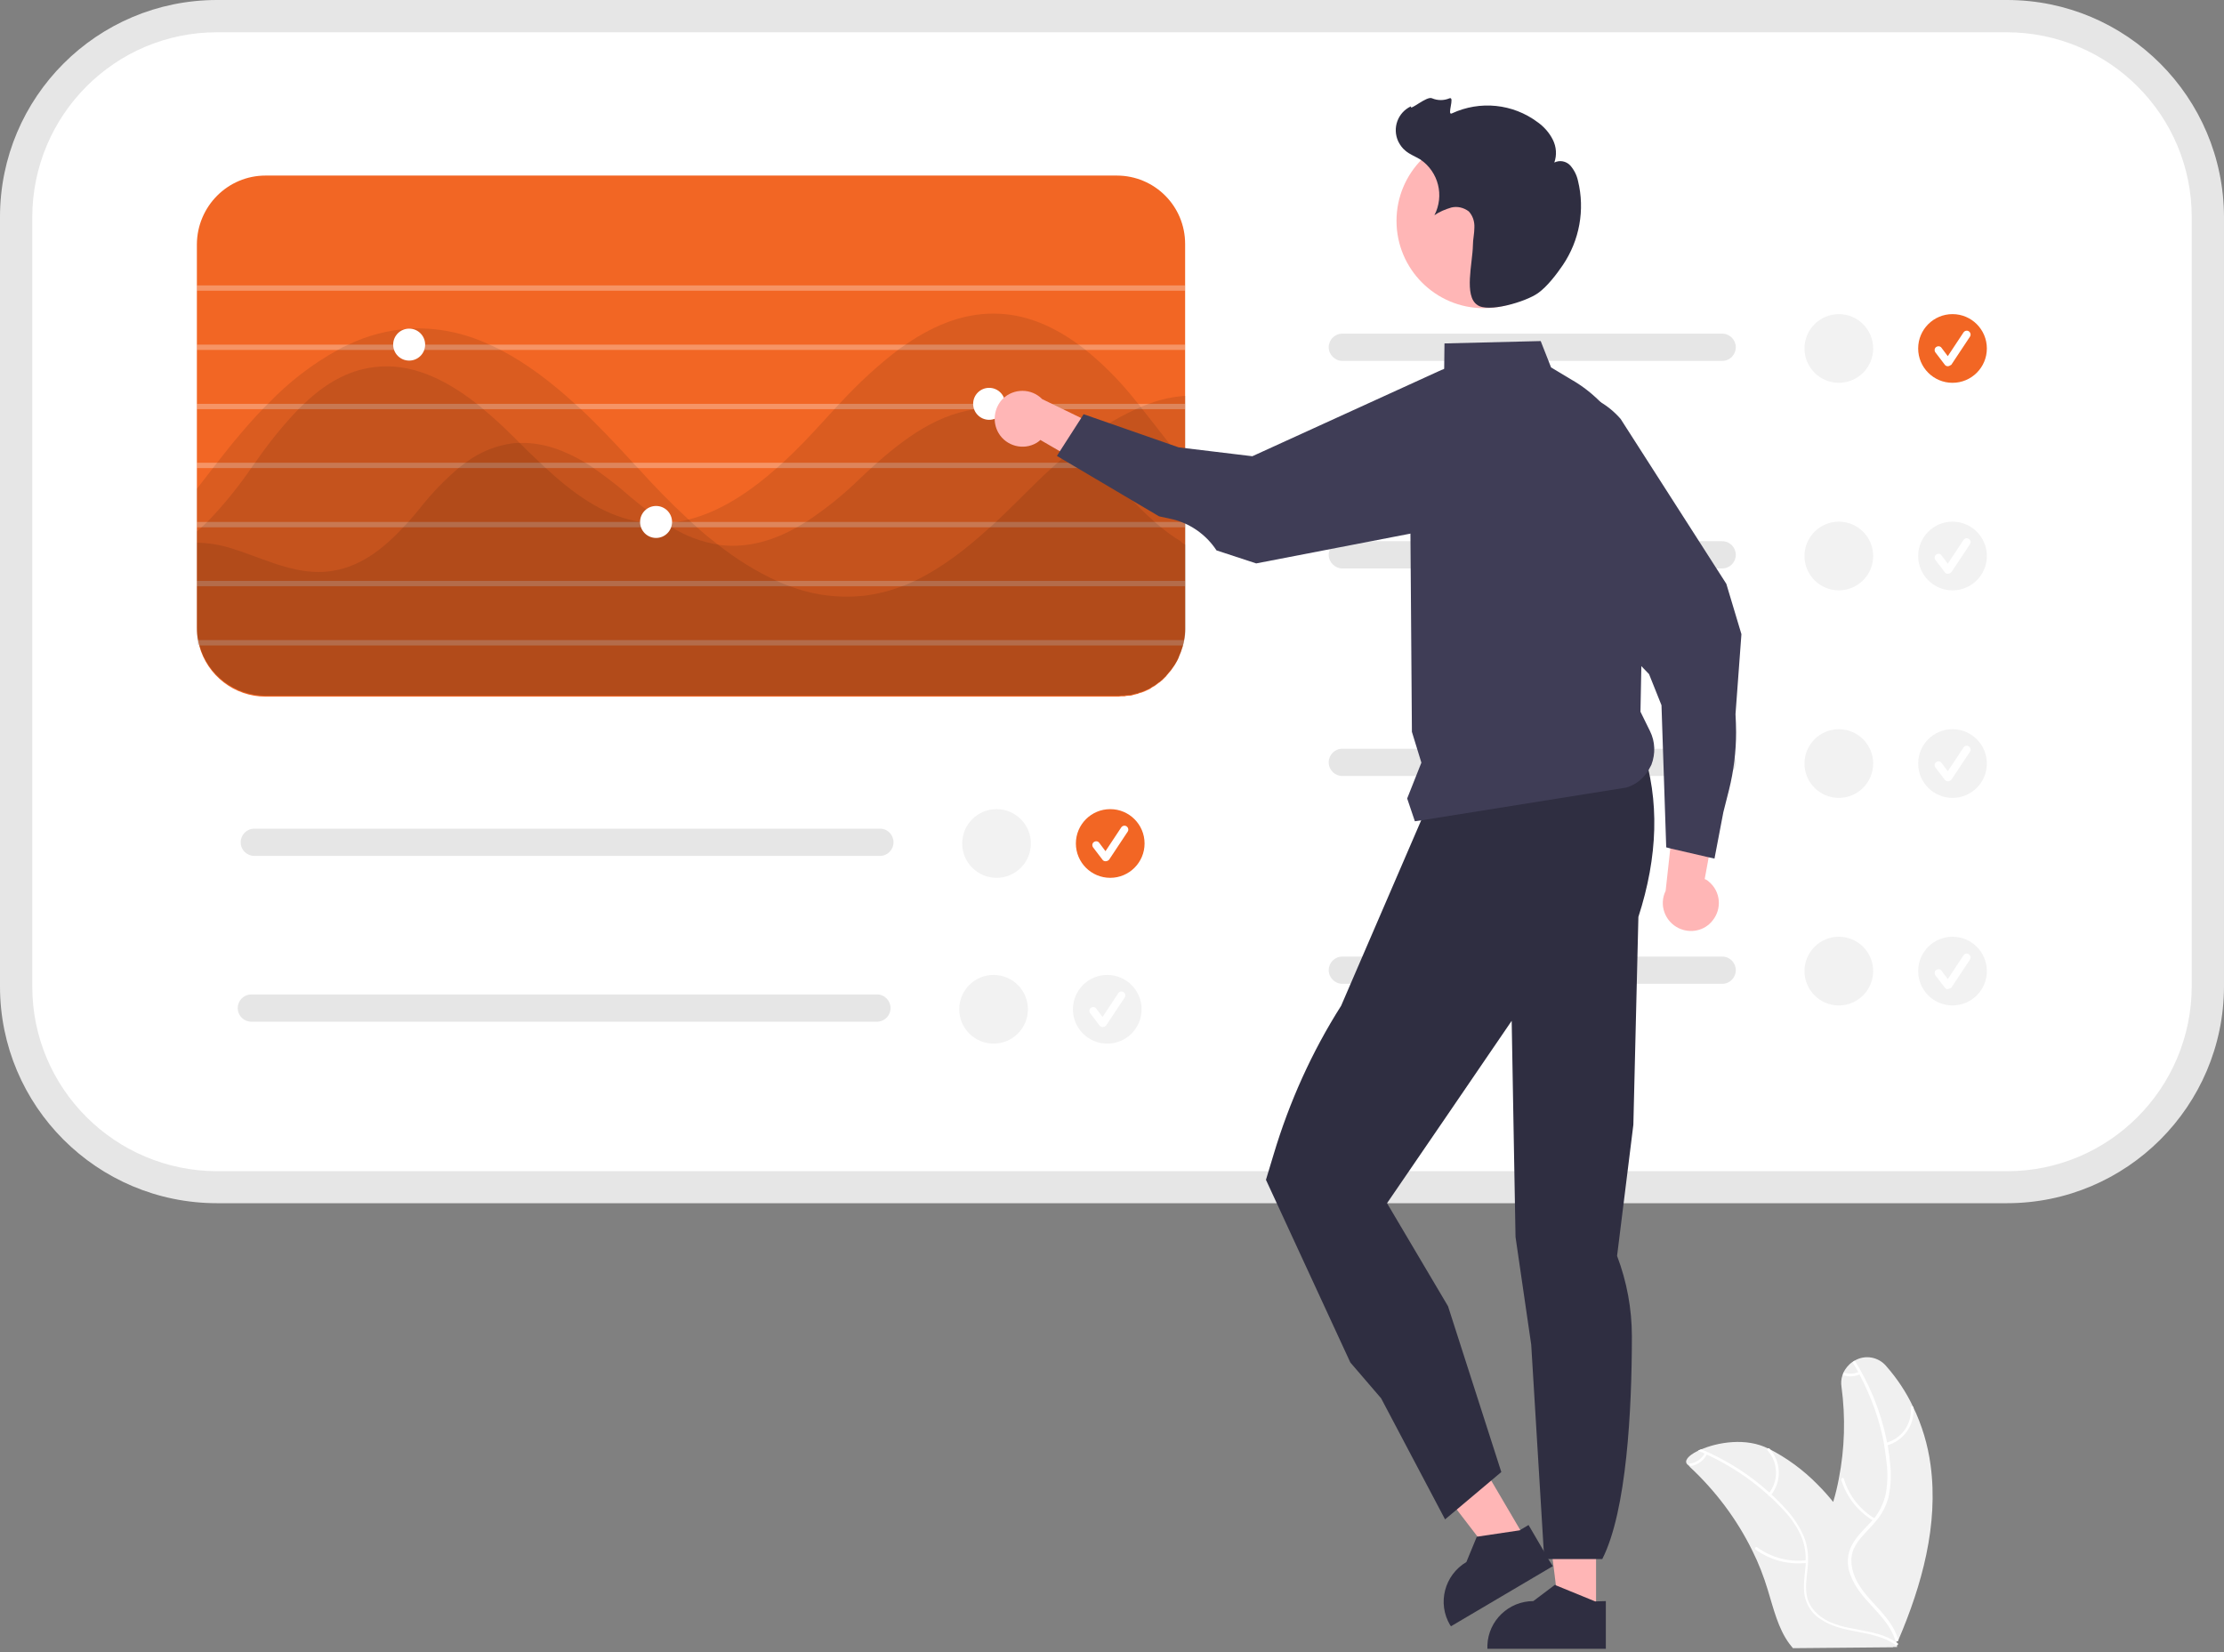 <?xml version="1.0" encoding="utf-8"?>
<!-- Generator: Adobe Illustrator 25.2.1, SVG Export Plug-In . SVG Version: 6.00 Build 0)  -->
<svg version="1.1" id="Layer_1" xmlns="http://www.w3.org/2000/svg" xmlns:xlink="http://www.w3.org/1999/xlink" x="0px" y="0px"
	 viewBox="0 0 751.2 558.1" style="enable-background:new 0 0 751.2 558.1;" xml:space="preserve">
<rect x="0" y="0" width="751.2" height="558.1" fill="#808080" stroke="none"/>
<style type="text/css">
	.st0{fill:#F0F0F0;}
	.st1{fill:#FFFFFF;}
	.st2{fill:#E6E6E6;}
	.st3{fill:#F26624;}
	.st4{opacity:0.3;fill:#FFFFFF;enable-background:new    ;}
	.st5{opacity:0.1;}
	.st6{fill:#F2F2F2;}
	.st7{fill:#FFB6B6;}
	.st8{fill:#3F3D56;}
	.st9{fill:#2F2E41;}
</style>
<path class="st0" d="M641.2,554c8-18.7,13.6-39,10.9-59.1c-0.9-6.8-2.9-13.5-5.9-19.7c-2.4-5.1-5.5-9.7-9.2-13.9
	c-2.6-3-7.1-3.8-10.6-1.7c-0.3,0.2-0.5,0.3-0.8,0.5c-1.3,0.9-2.3,2.2-3,3.6c-0.1,0.3-0.2,0.6-0.3,0.9c-0.4,1.2-0.5,2.5-0.3,3.8
	c1.4,10.3,1.1,20.9-0.9,31.1c-0.5,2.6-1.1,5.2-1.9,7.8c-1.7-2.1-3.4-4-5.3-5.9c-4.8-4.9-10.4-9-16.5-12.1h0c0,0,0,0-0.1,0
	c-7.4-3.8-17.2-2.2-23,0.4c-0.4,0.2-0.7,0.3-1.1,0.5c-3,1.5-4.5,3.3-3.2,4.5c0.3,0.2,0.6,0.5,0.8,0.8c8.7,8.1,15.9,17.7,21.1,28.3v0
	c2.1,4.2,3.8,8.6,5.2,13.2c1.9,6.2,3.5,13.1,7.3,18.2c0.4,0.5,0.8,1,1.2,1.5l33.7-0.3c0.1,0,0.2-0.1,0.2-0.1l1.3,0
	c0-0.2-0.1-0.5-0.2-0.7v0c0-0.1-0.1-0.3-0.1-0.4c0-0.1,0-0.2-0.1-0.3c0.1-0.2,0.1-0.3,0.2-0.4C641.1,554.2,641.2,554.1,641.2,554z"
	/>
<path class="st1" d="M641.1,555.4c0,0.2-0.3,0.4-0.5,0.4c-0.1,0-0.1,0-0.2-0.1c-1.4-1-2.9-1.8-4.5-2.4c0,0,0,0,0,0
	c-2-0.7-4.1-1.3-6.2-1.7c0,0,0,0,0,0c-0.9-0.2-1.7-0.3-2.6-0.5c-4.2-0.8-8.4-1.7-12-4.1c-3-1.8-5-4.9-5.6-8.3
	c-0.5-3.3,0.1-6.7,0.4-10.1c0-0.2,0-0.5,0-0.7c0-0.3,0-0.6,0-0.9c0.1-3-0.5-6-1.8-8.8c-1.6-3.3-3.8-6.3-6.4-8.9
	c-1.3-1.4-2.7-2.8-4.2-4.1h0c-0.1-0.1-0.1-0.1-0.2-0.2c0,0,0,0,0,0c-6.2-5.6-13.2-10.2-20.8-13.7c-0.3-0.1-0.6-0.2-0.8-0.4
	c-0.7-0.3-1.5-0.6-2.2-0.9c0.3-0.2,0.7-0.3,1.1-0.5c8.5,3.6,16.3,8.5,23.1,14.7c0.2,0.2,0.5,0.4,0.7,0.6c1.7,1.6,3.4,3.3,4.9,5
	c2.5,2.7,4.5,5.8,6,9.2c1.1,2.7,1.5,5.7,1.4,8.6c0,0.6-0.1,1.1-0.1,1.7c-0.3,3.4-1,6.8-0.2,10.2c0.9,3.8,3.9,6.5,7.3,8.2
	c2.3,1,4.7,1.8,7.2,2.2c5.1,1.1,10.4,1.6,14.8,4.3h0c0.1,0,0.1,0.1,0.2,0.1c0,0,0,0,0,0c0.3,0.2,0.6,0.4,0.9,0.6c0,0,0,0,0.1,0
	c0,0,0.1,0,0.1,0.1C641.1,555.1,641.1,555.3,641.1,555.4z"/>
<path class="st1" d="M598.1,505.1c3.8-4.7,3.6-11.3-0.4-15.8c-0.4-0.4-1.1,0.2-0.7,0.6c3.7,4.1,3.9,10.4,0.3,14.7
	C597,505,597.8,505.5,598.1,505.1z"/>
<path class="st1" d="M610.1,527c-5.9,0.7-11.8-0.9-16.6-4.4c-0.5-0.3-1,0.4-0.5,0.8c5,3.6,11.1,5.2,17.3,4.5
	C610.8,527.9,610.7,527,610.1,527L610.1,527z"/>
<path class="st1" d="M576.6,491.2c0,0,0,0.1-0.1,0.1c-1.1,2.1-3.1,3.5-5.4,3.9c-0.3-0.3-0.6-0.5-0.8-0.8c0,0,0.1,0,0.2,0
	c2.2-0.2,4.2-1.5,5.3-3.5c0-0.1,0.1-0.2,0.1-0.2c0.1-0.2,0.4-0.3,0.6-0.1c0,0,0,0,0,0C576.7,490.7,576.7,491,576.6,491.2z"/>
<path class="st1" d="M73.3,5.4C35.8,5.5,5.5,35.8,5.4,73.3v259.9c0,37.4,30.4,67.8,67.8,67.8h604.6c37.4,0,67.8-30.4,67.8-67.8V73.3
	c0-37.4-30.4-67.8-67.8-67.8H73.3z"/>
<path class="st2" d="M677.9,406.4H73.3C32.8,406.4,0,373.6,0,333.2V73.3C0,32.8,32.8,0,73.3,0h604.6c40.4,0,73.2,32.8,73.3,73.3
	v259.9C751.1,373.6,718.3,406.4,677.9,406.4z M73.3,10.9c-34.4,0-62.3,27.9-62.4,62.4v259.9c0,34.4,27.9,62.3,62.4,62.4h604.6
	c34.4,0,62.3-27.9,62.4-62.4V73.3c0-34.4-27.9-62.3-62.4-62.4H73.3z"/>
<path class="st3" d="M377.2,59.3H89.7c-12.8,0-23.1,10.4-23.2,23.2v129.7c0,1.4,0.1,2.7,0.4,4.1c0.1,0.6,0.2,1.2,0.4,1.8
	c2.7,10.1,11.9,17.2,22.4,17.2h287.5c0.5,0,0.9,0,1.4-0.1h0.3v0c0.1,0,0.2,0,0.3,0c0.1,0,0.2,0,0.3,0c0,0,0.1,0,0.1,0
	c0.2,0,0.4,0,0.6-0.1c0.3-0.1,0.7-0.1,1-0.1c0,0,0.1,0,0.1,0c0.1,0,0.1,0,0.2,0c0,0,0,0,0.1,0c0.2,0,0.4-0.1,0.6-0.1
	c0.1,0,0.2,0,0.3-0.1c0.4-0.1,0.8-0.2,1.2-0.3c0.2-0.1,0.3-0.1,0.5-0.1c0.2-0.1,0.5-0.2,0.7-0.3c0.1,0,0.2-0.1,0.4-0.1
	c0,0,0.1,0,0.1,0c0.5-0.2,1-0.4,1.5-0.6c0.4-0.2,0.9-0.4,1.3-0.6c0.2-0.1,0.3-0.2,0.5-0.3c0,0,0.1,0,0.1-0.1
	c0.4-0.3,0.8-0.5,1.2-0.7c0,0,0,0,0,0c0,0,0,0,0,0c0,0,0,0,0,0c0.4-0.3,0.8-0.6,1.2-0.9h0c0.1-0.1,0.2-0.2,0.3-0.2
	c0.1-0.1,0.3-0.2,0.4-0.3c0.2-0.2,0.4-0.4,0.6-0.5c0.1-0.1,0.2-0.2,0.3-0.3c0.3-0.3,0.6-0.6,0.9-0.9c0.2-0.1,0.3-0.3,0.4-0.5
	c0.2-0.2,0.4-0.4,0.6-0.7c0.2-0.2,0.4-0.5,0.6-0.7c0.2-0.2,0.4-0.5,0.6-0.8c0.3-0.4,0.6-0.9,0.9-1.3c0.2-0.4,0.5-0.8,0.7-1.2
	c0.1-0.2,0.2-0.4,0.3-0.6c0,0,0,0,0,0c0.2-0.4,0.4-0.8,0.5-1.2c0.1-0.2,0.1-0.3,0.2-0.5c0.1-0.3,0.3-0.6,0.4-1
	c0.2-0.6,0.4-1.2,0.6-1.8c0.1-0.6,0.3-1.2,0.4-1.8c0.3-1.4,0.4-2.7,0.4-4.1V82.4C400.3,69.6,390,59.3,377.2,59.3z"/>
<rect x="66.5" y="96.4" class="st4" width="333.8" height="1.8"/>
<rect x="66.5" y="116.4" class="st4" width="333.8" height="1.8"/>
<rect x="66.5" y="136.4" class="st4" width="333.8" height="1.8"/>
<rect x="66.5" y="156.3" class="st4" width="333.8" height="1.8"/>
<rect x="66.5" y="176.3" class="st4" width="333.8" height="1.8"/>
<rect x="66.5" y="196.2" class="st4" width="333.8" height="1.8"/>
<path class="st4" d="M400,216.2c-0.1,0.6-0.2,1.2-0.4,1.8H66.8c-0.1-0.6-0.2-1.2-0.2-1.8H400z"/>
<g class="st5">
	<path d="M400.4,184v28.1c0,1.4-0.1,2.7-0.4,4.1c-0.1,0.6-0.2,1.2-0.4,1.8c-0.2,0.6-0.4,1.2-0.6,1.8c-0.1,0.3-0.2,0.7-0.4,1
		c-0.1,0.2-0.1,0.3-0.2,0.5c-0.2,0.4-0.3,0.8-0.5,1.2c0,0,0,0,0,0c-0.1,0.2-0.2,0.4-0.3,0.6c-0.2,0.4-0.5,0.8-0.7,1.2
		c-0.3,0.5-0.6,0.9-0.9,1.3c-0.2,0.3-0.4,0.5-0.6,0.8c-0.2,0.2-0.4,0.5-0.6,0.7c-0.2,0.2-0.4,0.5-0.6,0.7c-0.1,0.2-0.3,0.3-0.4,0.5
		c-0.3,0.3-0.6,0.6-0.9,0.9c-0.1,0.1-0.2,0.2-0.3,0.3c-0.2,0.2-0.4,0.4-0.6,0.5c-0.1,0.1-0.2,0.2-0.4,0.3c-0.1,0.1-0.2,0.1-0.3,0.2
		h0c-0.4,0.3-0.8,0.6-1.2,0.9c0,0,0,0,0,0c0,0,0,0,0,0c0,0,0,0,0,0c-0.3,0.2-0.5,0.3-0.8,0.5c-0.1,0.1-0.3,0.2-0.4,0.2
		c0,0-0.1,0.1-0.1,0.1c-0.2,0.1-0.3,0.2-0.5,0.3c-0.4,0.2-0.8,0.4-1.3,0.6c-0.5,0.2-1,0.4-1.5,0.6c0,0,0,0-0.1,0
		c-0.1,0.1-0.2,0.1-0.4,0.1c-0.2,0.1-0.5,0.2-0.7,0.3c-0.2,0.1-0.3,0.1-0.5,0.1c-0.4,0.1-0.8,0.2-1.2,0.3c-0.1,0-0.2,0.1-0.3,0.1
		c-0.2,0.1-0.4,0.1-0.6,0.1c0,0,0,0-0.1,0c-0.1,0-0.1,0-0.2,0c0,0-0.1,0-0.1,0c-0.3,0.1-0.6,0.1-1,0.1c-0.2,0-0.4,0-0.6,0.1
		c0,0-0.1,0-0.1,0c-0.2,0-0.4,0-0.6,0.1h0c-0.2,0-0.4,0-0.6,0c-0.4,0-0.7,0-1.1,0H89.7c-10.5,0-19.7-7.1-22.4-17.2h-0.5
		c-0.1-0.6-0.2-1.2-0.2-1.8c0-0.3,0-0.7,0-1.1v-31.6c3.8,0.1,7.6,0.7,11.2,1.8c9.9,3,19.5,8.1,29.8,8.1c0.8,0,1.7,0,2.5-0.1
		c10.9-0.9,19.3-7.6,26.3-15.2c0.6-0.6,1.1-1.2,1.7-1.8c1.3-1.5,2.6-3,3.8-4.5c3.9-5,8.4-9.6,13.2-13.7c0.8-0.6,1.6-1.2,2.4-1.8
		c4.7-3.5,10.2-5.7,16-6.4c0.7-0.1,1.5-0.1,2.2-0.1c7.8-0.2,15.1,2.6,21.7,6.5c1,0.6,1.9,1.2,2.8,1.8c3.2,2.2,6.2,4.5,9.2,6.9
		c4.5,4,9.2,7.7,14.2,11.2c0.4,0.3,0.7,0.5,1.1,0.7c0.6,0.4,1.1,0.7,1.7,1.1c5,3.2,10.6,5.3,16.4,6.2c0.2,0,0.4,0.1,0.6,0.1
		c9.5,1.1,18.3-1.7,26.3-6.3c1-0.6,2-1.2,3-1.8c6.3-4.2,12.2-8.9,17.6-14.2c1.4-1.3,2.8-2.7,4.3-4c0.7-0.6,1.3-1.2,2-1.8
		c10.8-9.5,23.2-18.1,37.9-18.1c0.6,0,1.3,0,1.9,0.1c10.6,0.5,19.8,5.6,27.6,12.1c2.3,1.9,4.4,3.9,6.5,6c0.1,0.1,0.2,0.2,0.3,0.3
		c0.5,0.5,1,1,1.5,1.6c5.8,6.1,11.2,12.6,17.5,18.1c0.7,0.6,1.4,1.2,2.1,1.8c2.2,1.8,4.5,3.5,6.9,4.9
		C399.2,183.4,399.8,183.7,400.4,184z"/>
</g>
<g class="st5">
	<path d="M400.4,156.6v55.5c0,1.4-0.1,2.7-0.4,4.1c-0.1,0.6-0.2,1.2-0.4,1.8c-0.2,0.6-0.4,1.2-0.6,1.8c-0.1,0.3-0.2,0.7-0.4,1
		c-0.1,0.2-0.1,0.3-0.2,0.5c-0.2,0.4-0.3,0.8-0.5,1.2c0,0,0,0,0,0c-0.1,0.2-0.2,0.4-0.3,0.6c-0.2,0.4-0.5,0.8-0.7,1.2
		c-0.3,0.5-0.6,0.9-0.9,1.3c-0.2,0.3-0.4,0.5-0.6,0.8c-0.2,0.2-0.4,0.5-0.6,0.7c-0.2,0.2-0.4,0.5-0.6,0.7c-0.1,0.2-0.3,0.3-0.4,0.5
		c-0.3,0.3-0.6,0.6-0.9,0.9c-0.1,0.1-0.2,0.2-0.3,0.3c-0.2,0.2-0.4,0.4-0.6,0.5c-0.1,0.1-0.2,0.2-0.4,0.3c-0.1,0.1-0.2,0.1-0.3,0.2
		h0c-0.4,0.3-0.8,0.6-1.2,0.9c0,0,0,0,0,0c0,0,0,0,0,0c0,0,0,0,0,0c-0.3,0.2-0.5,0.3-0.8,0.5c-0.1,0.1-0.3,0.2-0.4,0.2
		c0,0-0.1,0.1-0.1,0.1c-0.2,0.1-0.3,0.2-0.5,0.3c-0.4,0.2-0.8,0.4-1.3,0.6c-0.5,0.2-1,0.4-1.5,0.6c0,0,0,0-0.1,0
		c-0.1,0.1-0.2,0.1-0.4,0.1c-0.2,0.1-0.5,0.2-0.7,0.3c-0.2,0.1-0.3,0.1-0.5,0.1c-0.4,0.1-0.8,0.2-1.2,0.3c-0.1,0-0.2,0.1-0.3,0.1
		c-0.2,0.1-0.4,0.1-0.6,0.1c0,0,0,0-0.1,0c-0.1,0-0.1,0-0.2,0c0,0-0.1,0-0.1,0c-0.3,0.1-0.6,0.1-1,0.1c-0.2,0-0.4,0-0.6,0.1
		c0,0-0.1,0-0.1,0c-0.1,0-0.2,0-0.3,0c-0.1,0-0.2,0-0.3,0c-0.1,0-0.2,0-0.2,0h-0.1c-0.1,0-0.2,0-0.3,0c-0.4,0-0.7,0-1.1,0H89.7
		c-10.5,0-19.7-7.1-22.4-17.2c-0.1-0.6-0.3-1.2-0.4-1.8c-0.3-1.4-0.4-2.7-0.4-4.1v-32.3c0.6-0.5,1.3-1.1,1.9-1.7
		c0.6-0.6,1.3-1.2,1.9-1.8c5.4-5.6,10.3-11.7,14.7-18.1c0.1-0.2,0.3-0.4,0.4-0.6c0.3-0.4,0.6-0.8,0.9-1.2
		c4.4-6.4,9.3-12.5,14.7-18.1c0.6-0.6,1.2-1.2,1.9-1.8c6.7-6.4,14.4-11.1,23.5-12.2c12.5-1.6,24.1,4.2,34.4,12.2
		c0.8,0.6,1.5,1.2,2.2,1.8c3.5,2.9,6.9,6,10,9.1c0.8,0.8,1.7,1.7,2.5,2.5c2.2,2.2,4.4,4.4,6.7,6.5c0.7,0.6,1.3,1.2,1.9,1.8
		c9.1,8.4,18.9,15.8,30.6,18.1c0.8,0.2,1.6,0.3,2.4,0.4c4.4,0.6,8.9,0.4,13.2-0.4c0.7-0.1,1.4-0.3,2.2-0.5
		c10.9-2.7,21-9.5,30.2-17.7c0.7-0.6,1.3-1.2,2-1.8c4.7-4.3,9.1-9,13.3-13.6c1.4-1.5,2.8-3.1,4.2-4.6c0.6-0.6,1.1-1.2,1.7-1.8
		c6.1-6.6,12.7-12.7,19.8-18.1c0.9-0.6,1.7-1.2,2.6-1.8c9.6-6.5,20.1-10.8,31.6-10.1c9.5,0.5,18.2,4.5,26,10.1
		c0.8,0.6,1.6,1.2,2.4,1.8c6,4.8,11.4,10.2,16.2,16.1c0.6,0.7,1.1,1.4,1.7,2.1c0.3,0.3,0.6,0.7,0.9,1.1l0.6,0.8
		c4.8,6,9.4,12.2,14.4,18.1L400.4,156.6z"/>
</g>
<g class="st5">
	<path d="M400.4,133.7v78.4c0,1.4-0.1,2.7-0.4,4.1c-0.1,0.6-0.2,1.2-0.4,1.8c-0.2,0.6-0.4,1.2-0.6,1.8c-0.1,0.3-0.2,0.7-0.4,1
		c-0.1,0.2-0.1,0.3-0.2,0.5c-0.2,0.4-0.3,0.8-0.5,1.2c0,0,0,0,0,0c-0.1,0.2-0.2,0.4-0.3,0.6c-0.2,0.4-0.5,0.8-0.7,1.2
		c-0.3,0.5-0.6,0.9-0.9,1.3c-0.2,0.3-0.4,0.5-0.6,0.8c-0.2,0.2-0.4,0.5-0.6,0.7c-0.2,0.2-0.4,0.5-0.6,0.7c-0.1,0.2-0.3,0.3-0.4,0.5
		c-0.3,0.3-0.6,0.6-0.9,0.9c-0.1,0.1-0.2,0.2-0.3,0.3c-0.2,0.2-0.4,0.4-0.6,0.5c-0.1,0.1-0.2,0.2-0.4,0.3c-0.1,0.1-0.2,0.1-0.3,0.2
		h0c-0.4,0.3-0.8,0.6-1.2,0.9c0,0,0,0,0,0c0,0,0,0,0,0c0,0,0,0,0,0c-0.3,0.2-0.5,0.3-0.8,0.5c-0.1,0.1-0.3,0.2-0.4,0.2
		c0,0-0.1,0.1-0.1,0.1c-0.2,0.1-0.3,0.2-0.5,0.3c-0.4,0.2-0.8,0.4-1.3,0.6c-0.5,0.2-1,0.4-1.5,0.6c0,0,0,0-0.1,0
		c-0.1,0.1-0.2,0.1-0.4,0.1c-0.2,0.1-0.5,0.2-0.7,0.3c-0.2,0.1-0.3,0.1-0.5,0.1c-0.4,0.1-0.8,0.2-1.2,0.3c-0.1,0-0.2,0.1-0.3,0.1
		c-0.2,0.1-0.4,0.1-0.6,0.1c0,0,0,0-0.1,0c-0.1,0-0.1,0-0.2,0c0,0-0.1,0-0.1,0c-0.3,0.1-0.6,0.1-1,0.1c-0.2,0-0.4,0-0.6,0.1
		c0,0-0.1,0-0.1,0c-0.1,0-0.2,0-0.3,0c-0.1,0-0.2,0-0.3,0c0,0,0,0,0,0h-0.3c-0.5,0-0.9,0.1-1.4,0.1H89.7c-10.5,0-19.7-7.1-22.4-17.2
		c-0.1-0.6-0.3-1.2-0.4-1.8c-0.3-1.4-0.4-2.7-0.4-4.1v-46.8c1.8-2.4,3.7-4.7,5.5-7.1c0.5-0.6,0.9-1.2,1.4-1.8c2.5-3.2,5-6.4,7.6-9.4
		c2.5-3,5.1-5.9,7.8-8.7c0.6-0.6,1.2-1.2,1.8-1.8c6.9-7.2,14.8-13.3,23.5-18.1c1.2-0.7,2.4-1.3,3.6-1.8c6.4-3.1,13.4-4.9,20.5-5.4
		c9.3-0.5,18.6,1.4,27.1,5.4c1.3,0.5,2.5,1.2,3.8,1.8c8.9,4.6,17.2,11,25,18.1c0.7,0.6,1.3,1.2,2,1.8c6.2,5.8,12,12,17.6,18.1
		c0.4,0.5,0.8,0.9,1.3,1.4c0.1,0.1,0.3,0.3,0.4,0.4c5.4,6,11.2,12,17.4,17.7c0.2,0.2,0.3,0.3,0.5,0.5c0.7,0.6,1.3,1.2,2,1.8
		c2.4,2.2,4.9,4.2,7.5,6.2c6,4.7,12.6,8.8,19.5,12c1.5,0.7,3,1.3,4.5,1.8c8.3,3.2,17.2,4.2,26.1,3.1c4-0.6,8-1.6,11.8-3.1
		c1.5-0.5,2.9-1.2,4.3-1.8c9.2-4.4,17.5-10.9,25.4-18.1c0.7-0.6,1.3-1.2,2-1.8c4.5-4.2,8.8-8.6,13.1-12.8c1.8-1.8,3.7-3.6,5.6-5.3
		c0.7-0.6,1.3-1.2,2-1.8c2.3-2.1,4.6-4.1,7.1-6c5.9-4.9,12.5-9,19.5-12.2c0.6-0.3,1.2-0.5,1.8-0.8c0.9-0.4,1.9-0.7,2.8-1.1
		C392,134.9,396.1,134,400.4,133.7z"/>
</g>
<circle class="st1" cx="138.2" cy="116.4" r="5.4"/>
<circle class="st1" cx="221.6" cy="176.3" r="5.4"/>
<circle class="st1" cx="334.1" cy="136.4" r="5.4"/>
<path class="st2" d="M581.7,182.8H453.4c-2.6,0-4.6,2.1-4.6,4.6s2.1,4.6,4.6,4.6c0,0,0,0,0,0h128.3c2.6,0,4.6-2.1,4.6-4.6
	S584.3,182.8,581.7,182.8L581.7,182.8z"/>
<path class="st2" d="M581.7,252.9H453.4c-2.6,0-4.6,2.1-4.6,4.6c0,2.6,2.1,4.6,4.6,4.6h128.3c2.6,0,4.6-2.1,4.6-4.6
	C586.3,255,584.3,252.9,581.7,252.9L581.7,252.9z"/>
<path class="st2" d="M581.7,323.1H453.4c-2.6,0-4.6,2.1-4.6,4.6s2.1,4.6,4.6,4.6h128.3c2.6,0,4.6-2.1,4.6-4.6
	S584.3,323.1,581.7,323.1L581.7,323.1z"/>
<circle class="st6" cx="659.5" cy="187.8" r="11.6"/>
<path class="st1" d="M657.9,193.8c-0.4,0-0.8-0.2-1-0.5l-3.2-4.2c-0.4-0.6-0.3-1.4,0.3-1.8c0.6-0.4,1.4-0.3,1.8,0.3c0,0,0,0,0,0
	l2.1,2.8l5.3-8c0.4-0.6,1.2-0.8,1.8-0.4s0.8,1.2,0.4,1.8l-6.3,9.5C658.7,193.6,658.4,193.8,657.9,193.8L657.9,193.8z"/>
<circle class="st6" cx="659.5" cy="257.9" r="11.6"/>
<path class="st1" d="M657.9,263.9c-0.4,0-0.8-0.2-1-0.5l-3.2-4.2c-0.4-0.6-0.3-1.4,0.3-1.8c0.6-0.4,1.4-0.3,1.8,0.3c0,0,0,0,0,0
	l2.1,2.8l5.3-8c0.4-0.6,1.2-0.8,1.8-0.4s0.8,1.2,0.4,1.8l0,0l-6.3,9.5C658.7,263.7,658.4,263.9,657.9,263.9L657.9,263.9z"/>
<circle class="st6" cx="659.5" cy="328" r="11.6"/>
<path class="st2" d="M581.7,112.7H453.4c-2.6,0-4.6,2.1-4.6,4.6s2.1,4.6,4.6,4.6h128.3c2.6,0,4.6-2.1,4.6-4.6
	S584.3,112.7,581.7,112.7L581.7,112.7z"/>
<circle class="st3" cx="659.5" cy="117.7" r="11.6"/>
<path class="st1" d="M657.9,123.7c-0.4,0-0.8-0.2-1-0.5l-3.2-4.2c-0.4-0.6-0.3-1.4,0.3-1.8c0.6-0.4,1.4-0.3,1.8,0.3c0,0,0,0,0,0
	l2.1,2.8l5.3-8c0.4-0.6,1.2-0.8,1.8-0.4s0.8,1.2,0.4,1.8l-6.3,9.5C658.7,123.4,658.4,123.7,657.9,123.7L657.9,123.7z"/>
<circle class="st6" cx="621.1" cy="117.7" r="11.6"/>
<circle class="st6" cx="621.1" cy="187.8" r="11.6"/>
<circle class="st6" cx="621.1" cy="257.9" r="11.6"/>
<circle class="st6" cx="621.1" cy="328" r="11.6"/>
<path class="st1" d="M657.9,334.1c-0.4,0-0.8-0.2-1-0.5l-3.2-4.2c-0.4-0.6-0.3-1.4,0.3-1.8c0.6-0.4,1.4-0.3,1.8,0.3c0,0,0,0,0,0
	l2.1,2.8l5.3-8c0.4-0.6,1.2-0.8,1.8-0.4c0.6,0.4,0.8,1.2,0.4,1.8l0,0l-6.3,9.5C658.7,333.8,658.4,334,657.9,334.1L657.9,334.1z"/>
<path class="st1" d="M641.2,554c0,0.1,0,0.3-0.2,0.3c-0.1,0.1-0.2,0.1-0.3,0.1c-0.2,0-0.4-0.1-0.5-0.3c-1.4-4.6-4.8-8.2-8-11.7
	c-2.9-3.1-5.7-6.4-7.2-10.5c-1.3-3.3-1.1-6.9,0.5-10c0.5-0.9,1.1-1.8,1.7-2.6c1.4-1.8,3.1-3.4,4.7-5.2c0.2-0.2,0.3-0.4,0.5-0.5
	c0.2-0.2,0.4-0.5,0.6-0.7c1.9-2.4,3.2-5.1,3.9-8.1c0.7-3.6,0.8-7.3,0.3-11c-0.2-1.9-0.5-3.9-0.8-5.8c0-0.1,0-0.2,0-0.2
	c-1.5-8.2-4.4-16.1-8.3-23.5c-0.2-0.3-0.3-0.5-0.4-0.8c-0.6-1.2-1.3-2.3-2-3.4c0.2-0.2,0.5-0.3,0.8-0.5c2.3,3.7,4.3,7.6,6,11.6
	c2.2,5.2,3.8,10.5,4.9,16c0.1,0.3,0.1,0.6,0.2,0.9c0.4,2.3,0.7,4.7,0.9,7c0.4,3.7,0.1,7.3-0.7,10.9c-0.8,2.8-2.2,5.5-4.1,7.7
	c-0.3,0.4-0.7,0.8-1.1,1.3c-1.5,1.7-3.2,3.3-4.6,5.1c-0.7,0.9-1.3,1.9-1.8,2.9c-1.6,3.6-0.8,7.5,0.9,10.9
	c3.2,6.2,9.4,10.3,12.6,16.4c0.6,1.1,1.1,2.3,1.5,3.5C641.2,553.9,641.2,553.9,641.2,554z"/>
<path class="st1" d="M637.1,488.3c5.8-1.5,9.7-6.9,9.2-12.9c-0.1-0.6-1-0.5-0.9,0.1c0.5,5.5-3.2,10.6-8.6,11.9
	C636.2,487.6,636.5,488.4,637.1,488.3L637.1,488.3z"/>
<path class="st1" d="M633.4,513c-5.1-3-8.9-7.8-10.6-13.5c-0.2-0.6-1-0.3-0.9,0.3c1.8,5.9,5.8,10.9,11.1,14
	C633.5,514.1,633.9,513.3,633.4,513L633.4,513z"/>
<path class="st1" d="M628.3,464.2c0,0-0.1,0-0.1,0c-1.8,0.8-3.8,0.9-5.7,0.3c0.1-0.3,0.2-0.6,0.3-0.9c1.6,0.6,3.4,0.5,5-0.2
	c0.1,0,0.2-0.1,0.3-0.1c0.2-0.1,0.5,0,0.6,0.3C628.6,463.9,628.5,464.1,628.3,464.2z"/>
<path class="st7" d="M578.4,311c3.3-4,2.8-9.9-1.2-13.2c-0.4-0.4-0.9-0.7-1.4-0.9l6-32.7l-15.9,6.7l-3.3,30
	c-2.3,4.7-0.3,10.3,4.4,12.6C571,315.4,575.7,314.4,578.4,311L578.4,311z"/>
<path class="st8" d="M588.2,214.2l-5.1-17l-35.7-55.7c-2-2.3-4.4-4.3-7-5.8c-12.7-7.3-29-2.9-36.2,9.9c-5.2,9.1-4.6,20.3,1.6,28.8
	c0.7,1,1.5,2,2.4,2.9l46.2,47.7l2.6,2.7l4.2,10.5l1.6,48l1.5,0.4l13,3l1.8,0.4l3-15.7l1.9-7.5c1.6-6.4,2.4-13,2.4-19.5
	c0-2-0.1-4.1-0.2-6.1L588.2,214.2z"/>
<polygon class="st7" points="539.1,544.9 526.7,544.9 520.8,497.2 539.1,497.2 "/>
<path class="st9" d="M538.8,540.9l-13.2-5.4l-0.4-0.2l-7.3,5.5c-8.3,0-15.2,6.6-15.5,14.9c0,0.2,0,0.5,0,0.7v0.5h40v-16.1
	L538.8,540.9z"/>
<polygon class="st7" points="515.5,520.2 504.8,526.5 475.5,488.3 491.3,479 "/>
<path class="st9" d="M522.9,526.5l-1.4-2.5l-5.2-8.9l-2.7,1.6l-0.3,0.2l-14.1,2.1l-0.4,0.1l-3.5,8.5c-7.4,4.4-9.9,13.9-5.5,21.3
	c0,0,0,0,0,0l0.3,0.4l34.4-20.3L522.9,526.5z"/>
<path class="st9" d="M554.8,252.8c5.8,17.5,5.2,36.5-1.4,56.9l-1.7,70.2l-5.5,44.3c3.3,8.7,5,17.9,5,27.2c0,24.4-1.7,58.9-10,75.2
	h-19.6l-4.4-72.4l-5.3-36.4l-0.7-39l-0.6-34L489.3,376l-20.8,30.4l20.6,34.8l18,56l-19,16l-21.6-40.9l-10.4-12.1l-28.5-61.7l2.6-8.6
	c5.3-17.7,12.9-34.6,22.8-50.2l0,0l28.4-65.8L554.8,252.8z"/>
<path class="st8" d="M557.3,246.9l-3.2-6.5l0.3-15.5l1-52.5c0.2-13.8-5.2-27-14.9-36.7c-2.9-2.9-6.1-5.4-9.6-7.4l-7-4.2l-3.5-8.9
	l-32.5,0.8l-0.1,8.7l0,3l-11.6,18.5l0,0.1l0.2,33.7l0.5,67.2l3.2,10.4l-4.8,12.1l2.6,7.7l2.1-0.3l69.4-11.1c3.2-1,5.8-3.1,7.5-6
	c0.3-0.6,0.6-1.1,0.9-1.7C559.2,254.6,559.1,250.5,557.3,246.9z"/>
<circle class="st7" cx="501.2" cy="74.6" r="29.5"/>
<path class="st9" d="M519.5,99c3.1-2.2,6.3-6.4,8.4-9.5c5.6-8.3,7.5-18.6,5.1-28.4c-0.4-1.9-1.3-3.7-2.6-5.2c-1.4-1.5-3.6-1.9-5.4-1
	c0.9-2.5,0.7-5.3-0.5-7.7c-1.2-2.4-3-4.4-5.1-5.9c-8.4-6.3-19.5-7.4-29-3c-1.8,0.9,1.1-5.8-0.8-5.1c-1.9,0.8-4,0.8-5.9,0
	c-1.8-0.9-7.8,4.6-7.1,2.7c-4.5,2.1-6.4,7.4-4.3,11.9c0.6,1.2,1.4,2.3,2.4,3.1c1.5,1.3,3.5,2,5.1,3c6.1,4.2,8.1,12.2,4.7,18.8
	c1.7-1.2,3.7-2,5.7-2.6c2-0.5,4.2,0,5.9,1.3c1.4,1.5,2,3.5,1.9,5.5c0,2-0.5,4-0.5,6c-0.1,5.9-3.1,17.1,1.5,20.1
	C502.5,105.7,515.3,102,519.5,99z"/>
<path class="st7" d="M337.3,146.3c2.6,4.4,8.4,5.9,12.8,3.3c0.5-0.3,0.9-0.6,1.3-1l28.8,16.7l-1-17.3l-27.2-13.2
	c-3.6-3.7-9.6-3.7-13.3-0.1C335.7,137.8,335.1,142.6,337.3,146.3z"/>
<path class="st8" d="M523.2,141.1c-4.5-14-19.4-21.7-33.4-17.2c-0.7,0.2-1.3,0.4-2,0.7c-0.3,0.1-0.6,0.3-1,0.4L423,154.1l-24.9-3
	L366,139.9l-0.8,1.3l-7.2,11.2l-1,1.6l34.5,20.4l3.7,0.8c6.4,1.3,12.1,5.2,15.7,10.7l13.4,4.4l52.3-10.1l29.3-5.7l1.7-0.3
	c10.3-4,17.1-13.8,17.1-24.8C524.5,146.5,524,143.7,523.2,141.1z"/>
<path class="st2" d="M297.3,279.9H85.9c-2.6,0-4.6,2.1-4.6,4.6c0,2.6,2.1,4.6,4.6,4.6h211.3c2.6,0,4.6-2.1,4.6-4.6
	S299.8,279.9,297.3,279.9C297.3,279.9,297.3,279.9,297.3,279.9L297.3,279.9z"/>
<circle class="st3" cx="375" cy="284.9" r="11.6"/>
<path class="st1" d="M373.4,290.9c-0.4,0-0.8-0.2-1-0.5l-3.2-4.2c-0.4-0.6-0.3-1.4,0.3-1.8c0.6-0.4,1.4-0.3,1.8,0.3c0,0,0,0,0,0
	l2.1,2.8l5.3-8c0.4-0.6,1.2-0.8,1.8-0.4c0.6,0.4,0.8,1.2,0.4,1.8l0,0l-6.3,9.5C374.3,290.7,373.9,290.9,373.4,290.9L373.4,290.9z"/>
<circle class="st6" cx="336.6" cy="284.9" r="11.6"/>
<path class="st2" d="M296.3,335.9H84.9c-2.6,0-4.6,2.1-4.6,4.6c0,2.6,2.1,4.6,4.6,4.6h211.3c2.6,0,4.6-2.1,4.6-4.6
	S298.8,335.9,296.3,335.9L296.3,335.9z"/>
<circle class="st6" cx="374" cy="340.9" r="11.6"/>
<path class="st1" d="M372.4,346.9c-0.4,0-0.8-0.2-1-0.5l-3.2-4.2c-0.4-0.6-0.3-1.4,0.3-1.8c0.6-0.4,1.4-0.3,1.8,0.3c0,0,0,0,0,0
	l2.1,2.8l5.3-8c0.4-0.6,1.2-0.8,1.8-0.4c0.6,0.4,0.8,1.2,0.4,1.8l-6.3,9.5C373.3,346.7,372.9,346.9,372.4,346.9L372.4,346.9z"/>
<circle class="st6" cx="335.6" cy="340.9" r="11.6"/>
</svg>
